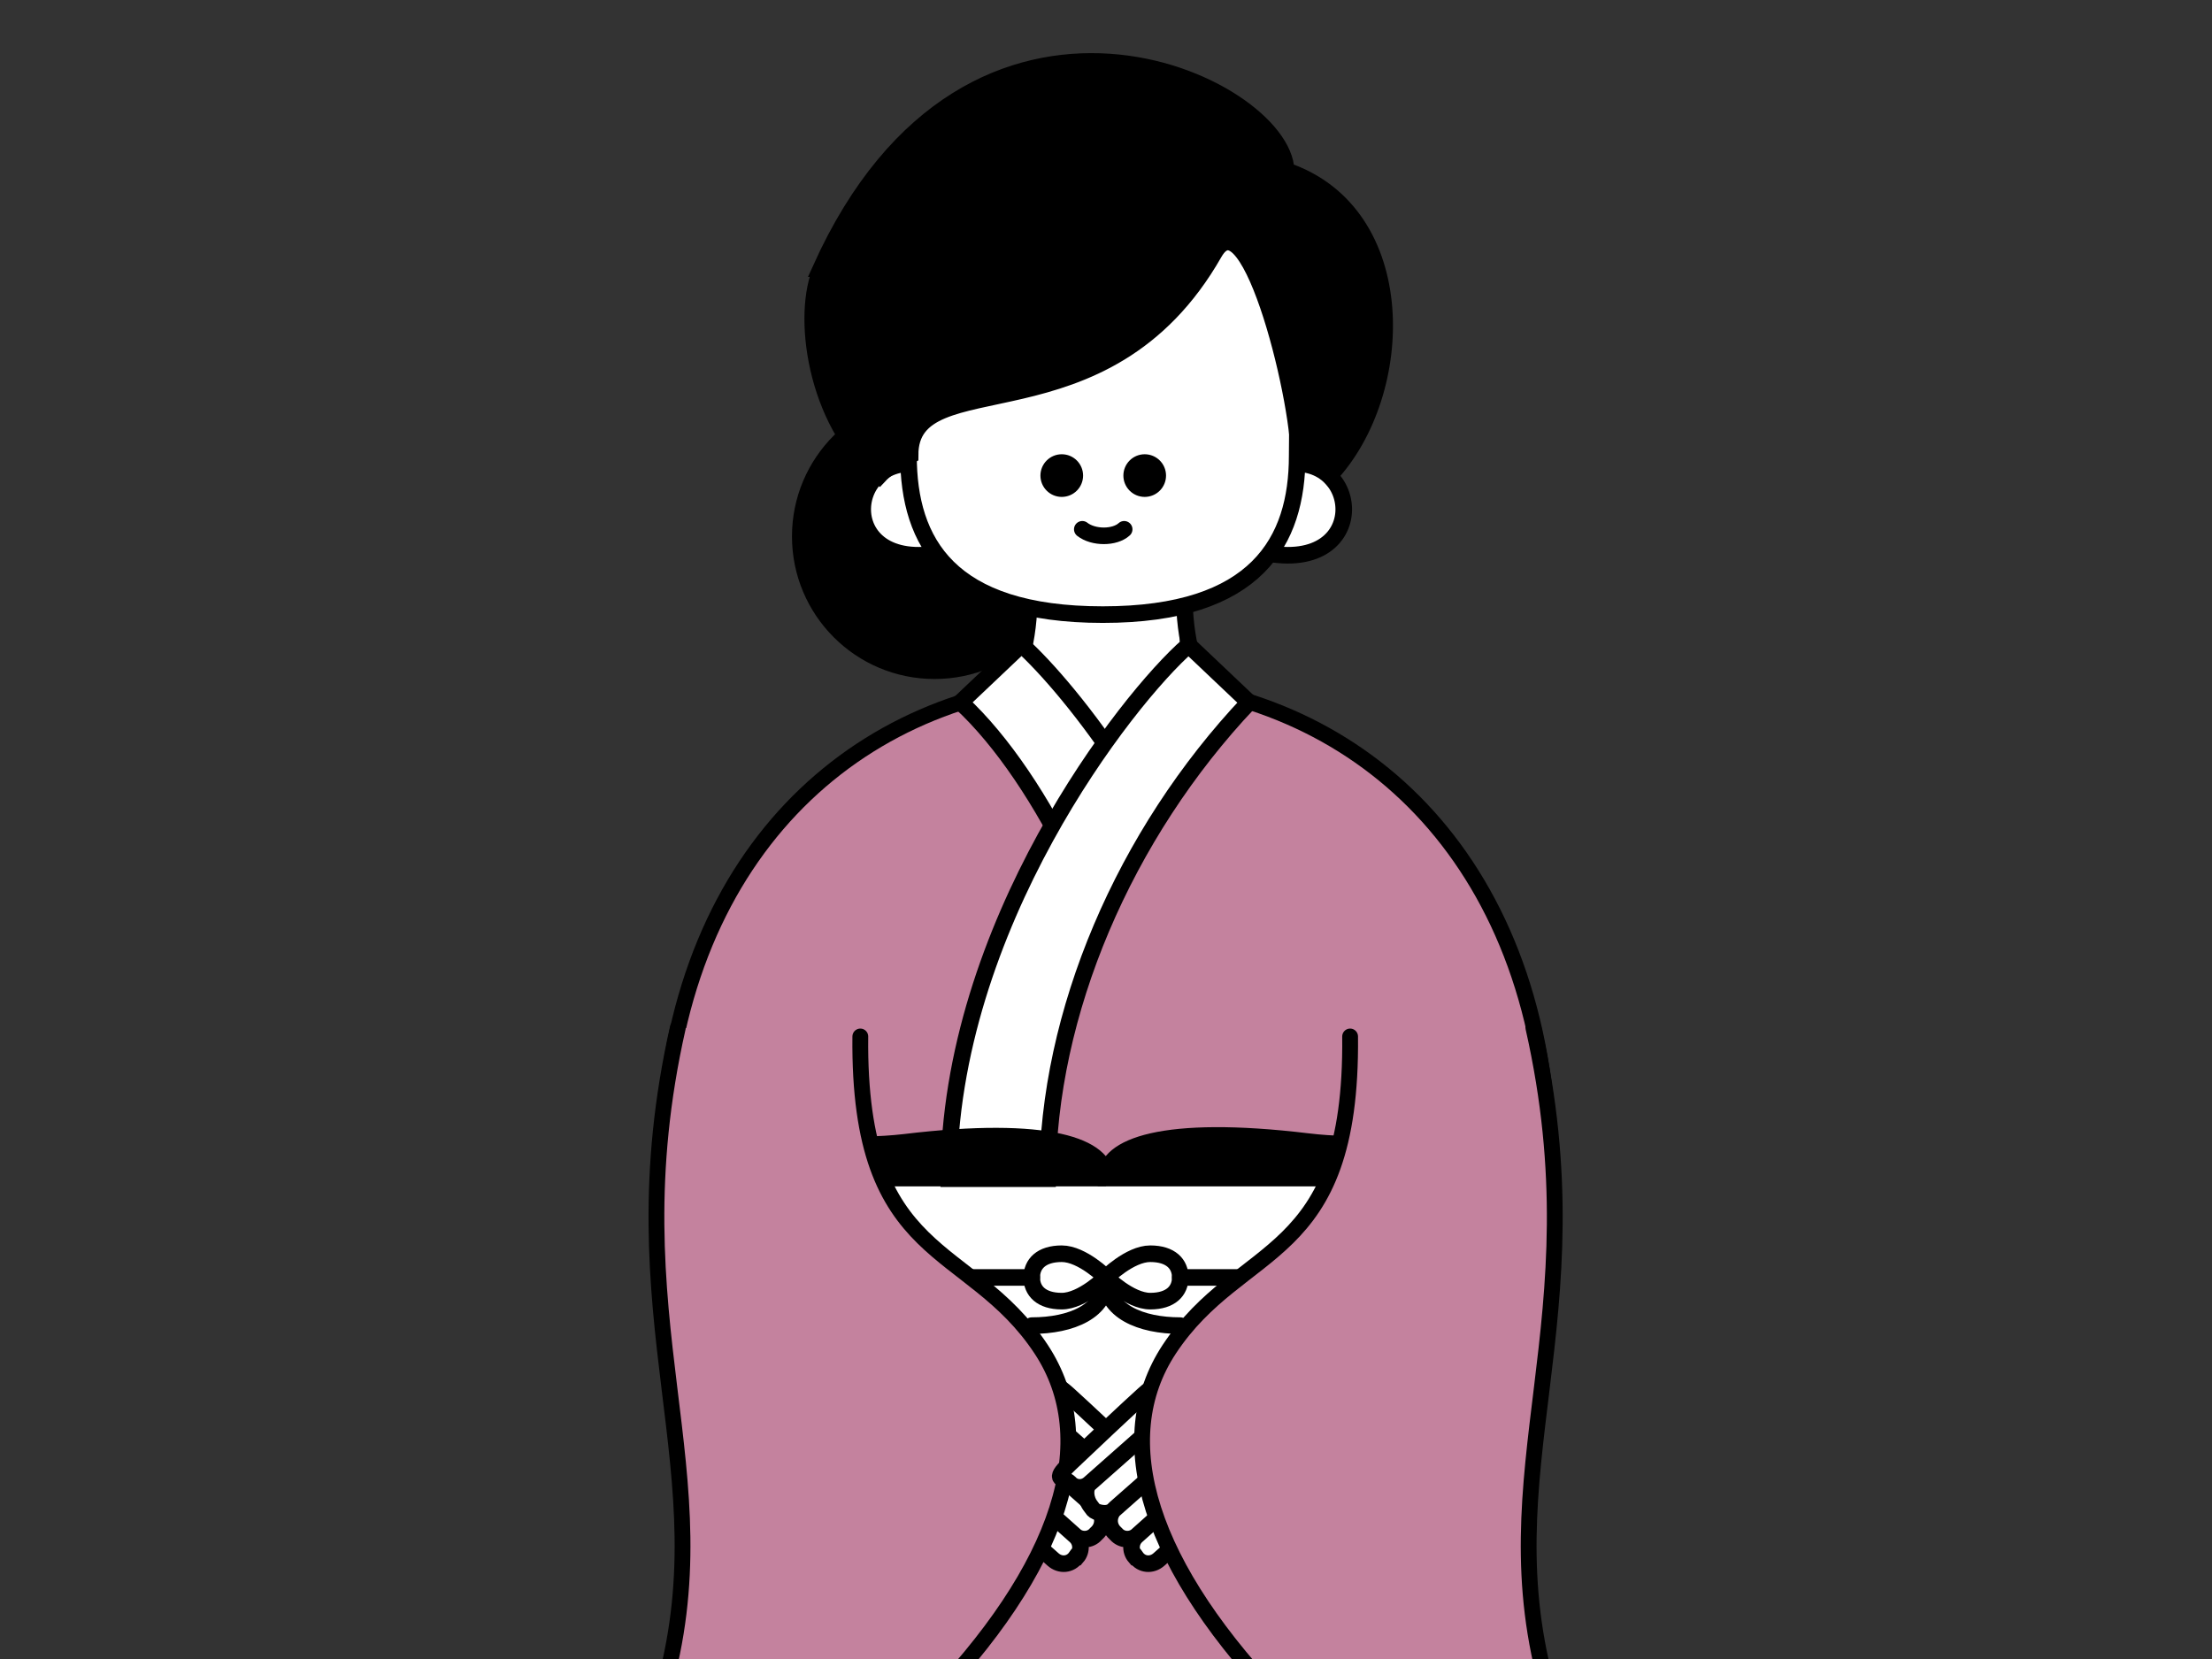 <?xml version="1.0" encoding="UTF-8"?>
<svg id="_レイヤー_1" xmlns="http://www.w3.org/2000/svg" xmlns:xlink="http://www.w3.org/1999/xlink" version="1.1" viewBox="0 0 280 210">
  <rect x="0" y="0" width="280" height="210" fill="#333333" stroke="none"/>
  <!-- Generator: Adobe Illustrator 29.3.1, SVG Export Plug-In . SVG Version: 2.1.0 Build 151)  -->
  <defs>
    <style>
      .st0, .st1 {
        fill: none;
      }

      .st1, .st2, .st3, .st4 {
        stroke-width: 2.1px;
      }

      .st1, .st2, .st3, .st4, .st5 {
        stroke: #000;
        stroke-miterlimit: 10;
      }

      .st1, .st2, .st3, .st5 {
        stroke-linecap: round;
      }

      .st2, .st4 {
        fill: #fff;
      }

      .st5 {
        fill: #c4829e;
        stroke-width: 2px;
      }

      .st6 {
        clip-path: url(#clippath);
      }
    </style>
    <clipPath id="clippath">
      <rect class="st0" width="280" height="210"/>
    </clipPath>
  </defs>
  <g class="st6">
    <g>
      <circle class="st3" cx="118.3" cy="67.9" r="17"/>
      <g>
        <path class="st5" d="M196.2,149.1c0,5.6-.5,11.5-1.6,17.8-1.2,7.3-3.1,36.7-5.8,44.8h-97.6c-2.7-8.2-4.6-37.5-5.8-44.8-1-6.3-1.6-12.2-1.6-17.8s0-4.9.3-7.3c2.7-35.7,26.3-55.7,55.9-55.7s53.2,20,55.9,55.7c.2,2.4.3,4.8.3,7.3Z"/>
        <path class="st4" d="M149.8,75h-19.5c0,6.4-1.4,10.2-3.3,14.2,6.4,2.1,11.7,7.5,13.1,7.5s6.7-5.4,13.1-7.5c-1.9-4-3.3-7.9-3.3-14.2h-.1Z"/>
        <path class="st4" d="M196.2,149.1c0,5.6-.5,11.5-1.6,17.8-1.2,7.3-3.1,15-5.8,23.2h-97.6c-2.7-8.2-4.6-15.9-5.8-23.2-1-6.3-1.6-12.2-1.6-17.8h112.4Z"/>
        <g>
          <g>
            <path class="st4" d="M134.4,158.7c2.6,0,5.6,3,5.6,3,0,0-3,3-5.6,3s-3.8-1.3-3.8-3,1.2-3,3.8-3Z"/>
            <path class="st4" d="M145.6,158.7c-2.6,0-5.6,3-5.6,3,0,0,3,3,5.6,3s3.8-1.3,3.8-3-1.2-3-3.8-3Z"/>
            <path class="st1" d="M130.6,167.8c5,0,9.4-1.8,9.4-6"/>
            <path class="st1" d="M149.4,167.8c-5,0-9.4-1.8-9.4-6"/>
          </g>
          <line class="st1" x1="149.4" y1="161.7" x2="194.6" y2="161.7"/>
          <line class="st1" x1="130.6" y1="161.7" x2="85.4" y2="161.7"/>
        </g>
        <path class="st4" d="M144.1,100.4c-.4-.6-.8-1.2-1.2-1.8-5.3-8.3-10.6-14.3-13.6-17l-7.7,7.3c5.3,4.9,10.4,12.6,14.5,21.2.3.6.5,1.1.8,1.7"/>
        <path class="st4" d="M150.4,81.6l7.7,7.3c-15.8,16.7-25.5,39.4-25.5,60.3h-12.5c0-31.9,22.5-60.7,30.3-67.5h0Z"/>
        <g>
          <path class="st3" d="M196.2,149.1h-56.2c0-4,7.2-6.8,25.5-4.6,13.2,1.6,24.1-2.9,30.4-2.8.2,2.4.3,4.8.3,7.3h0Z"/>
          <path class="st3" d="M140,149.1h-56.2c0-2.5,0-4.9.3-7.3,6.3-.1,17.2,4.3,30.4,2.8,18.2-2.2,25.5.5,25.5,4.6h0Z"/>
        </g>
      </g>
      <g>
        <g>
          <g>
            <path class="st4" d="M117.3,58.9c-10.8-2.4-11.9,15,3.5,10.7"/>
            <path class="st4" d="M162,58.9c10.8-2.4,11.9,15-3.5,10.7"/>
          </g>
          <path class="st4" d="M139.6,21.6c-26.8,0-24.6,25.2-24.6,36.1s5.1,20.1,24.6,20.1,24.6-9.3,24.6-20.1,2.1-36.1-24.6-36.1Z"/>
          <g>
            <g>
              <circle cx="134.4" cy="60.2" r="2.7"/>
              <circle cx="144.9" cy="60.2" r="2.7"/>
            </g>
            <path class="st2" d="M137,67c1.4,1.1,4.1,1.1,5.3,0"/>
          </g>
        </g>
        <path class="st3" d="M104,34c-2.6,5.7-.9,19.2,7.3,26.2,1.4-1.5,3.9-2.6,3.9-2.6,0-12,24.6-1.2,38.5-25.6,4.5-7.8,11.2,20,10.7,26.6,2.5,0,3.9,1.6,3.9,1.6,9.8-10.5,10.4-33.2-5.5-38.6-.3-10.9-39.8-29.9-58.9,12.4h0Z"/>
      </g>
      <g>
        <g>
          <path class="st2" d="M116.8,177.7c2.3,2.1,5.8,3.4,10.6-.6,3.9-3.1,5.2-2.9,7.8-.6,2,1.8,7.1,6.6,9.4,8.8.7.6.7,1.7,0,2.4h0c-.6.7-1.7.8-2.5.1l-7.8-6.9,7.8,6.9c.6.5.6,1.9-.2,2.9l-.3.4c-.2.3-1.7.8-2.5.1l-7.8-6.9,7.5,6.6c.9.8,1,2.1.2,3l-.3.3c-.7.8-1.9.8-2.6.2l-7.5-6.7,7.5,6.7c.8.7.9,1.9.2,2.7h-.1c-.7,1-2,1.1-2.9.3l-6.3-5.6c-.6-.5-1.5-.5-2.2,0-5.5,4.5-11-.4-16.3-5.1"/>
          <path class="st5" d="M85.8,130.1c-8.4,37.2,6.2,56.1-2,84.3-5.2,17.9,15.2,20.3,33,2,17.8-18.2,22.5-34.2,15-45.6-9.1-13.8-23.2-10.7-22.9-39.6"/>
        </g>
        <g>
          <path class="st2" d="M163.2,177.7c-2.3,2.1-5.8,3.4-10.6-.6-3.9-3.1-5.2-2.9-7.8-.6-2,1.8-7.1,6.6-9.4,8.8s-.7,1.7,0,2.4h0c.6.7,1.7.8,2.5.1l7.8-6.9-7.8,6.9c-.6.5-.6,1.9.2,2.9l.3.4c.2.3,1.7.8,2.5.1l7.8-6.9-7.5,6.6c-.9.8-1,2.1-.2,3l.3.3c.7.8,1.9.8,2.6.2l7.5-6.7-7.5,6.7c-.8.7-.9,1.9-.2,2.7h.1c.7,1,2,1.1,2.9.3l6.3-5.6c.6-.5,1.5-.5,2.2,0,5.5,4.5,11-.4,16.3-5.1"/>
          <path class="st5" d="M194.1,130.1c8.4,37.2-6.2,56.1,2,84.3,5.2,17.9-15.3,20.3-33.1,2-17.8-18.2-22.5-34.2-15-45.6,9.1-13.8,23.2-10.7,22.9-39.6"/>
        </g>
      </g>
    </g>
  </g>
</svg>